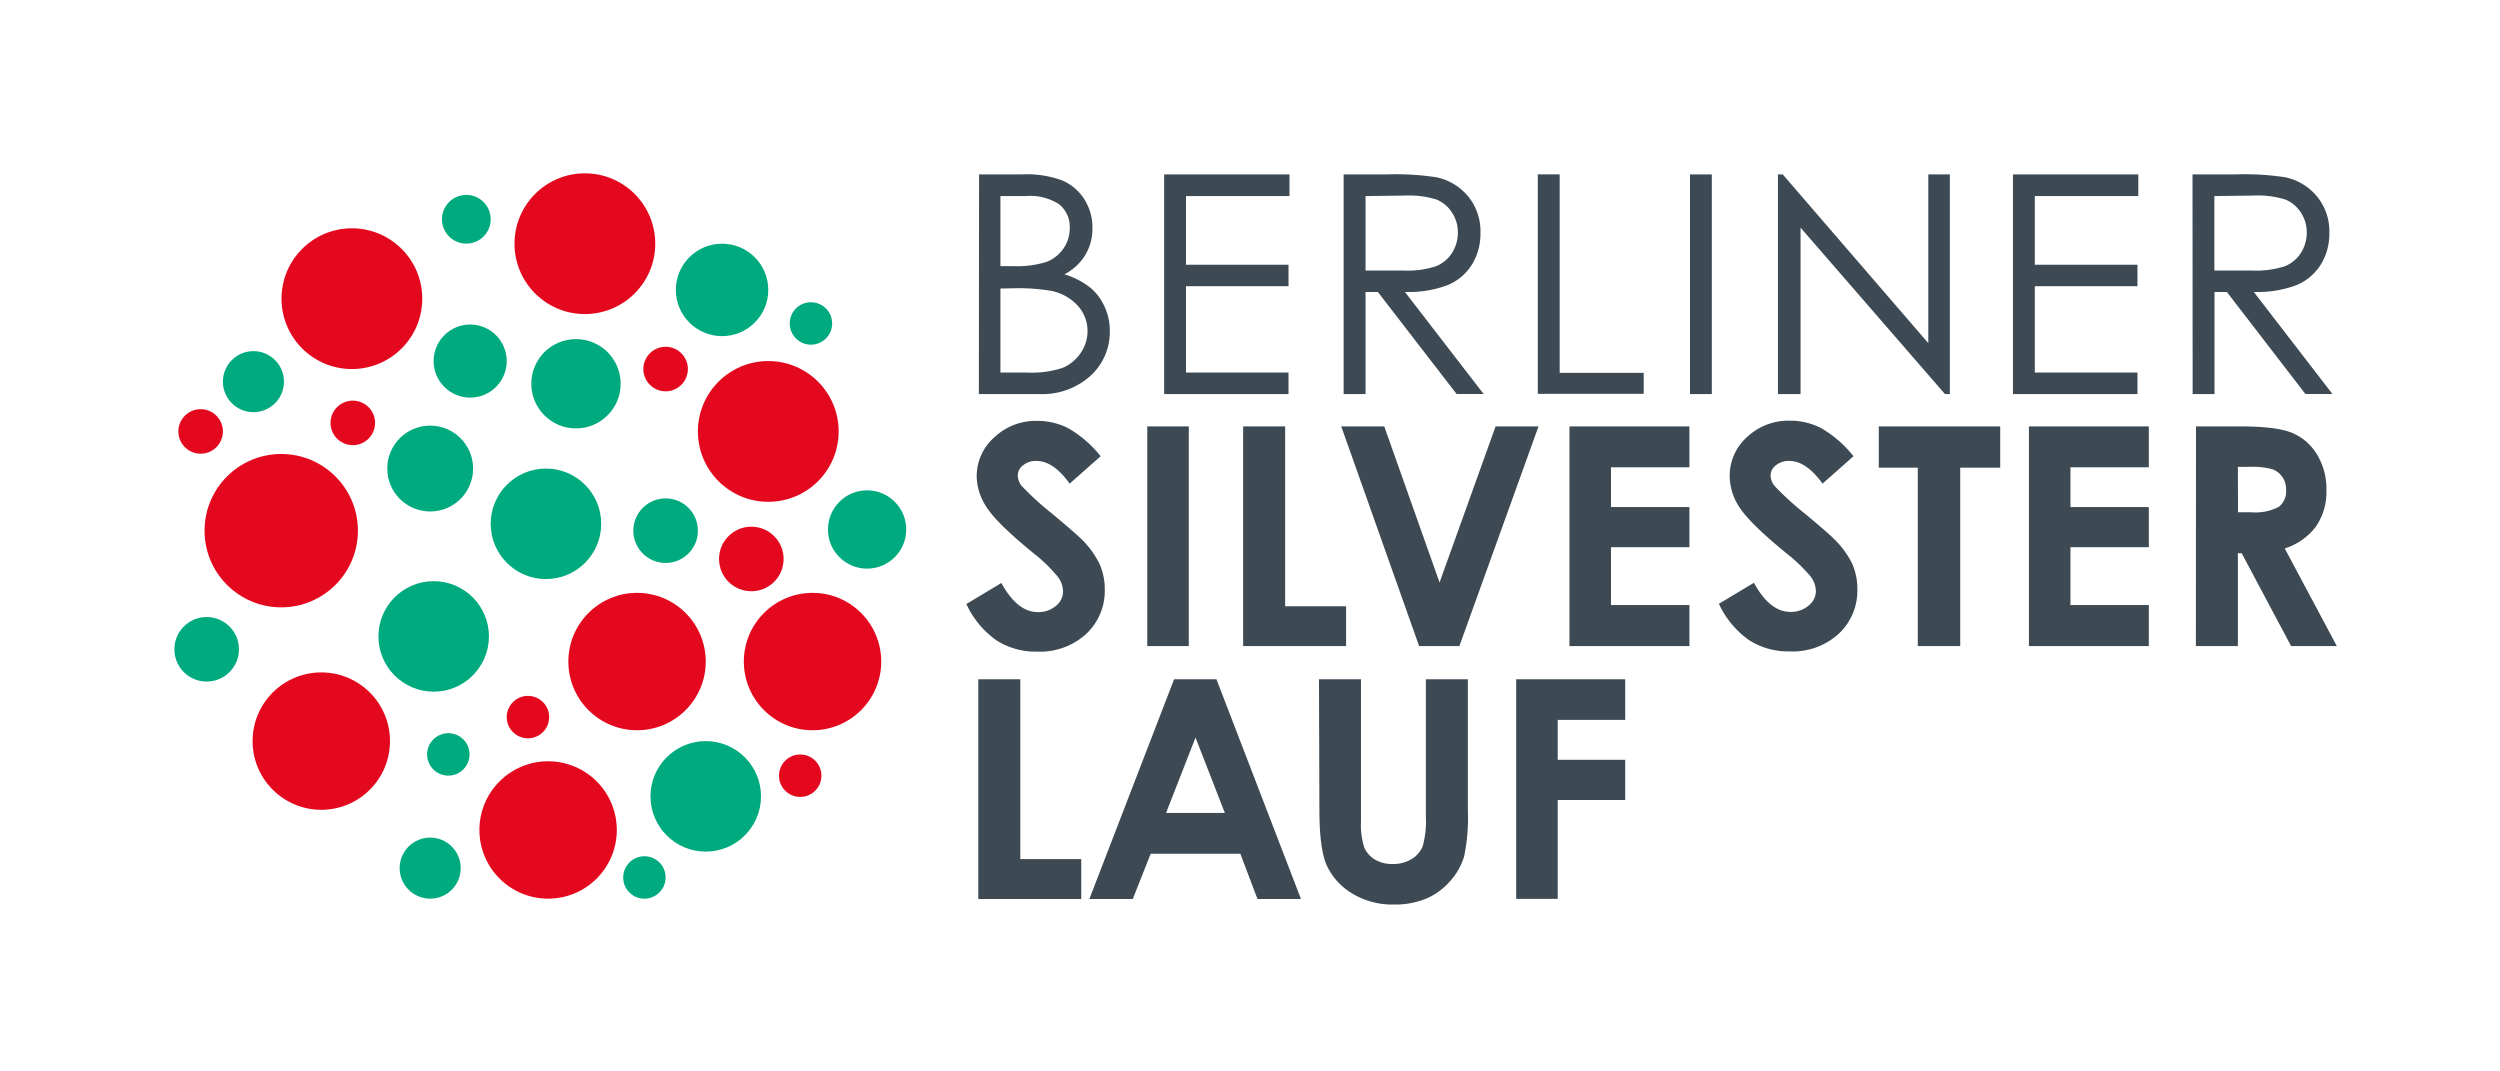 <svg xmlns="http://www.w3.org/2000/svg" id="Ebene_1" data-name="Ebene 1" viewBox="-3 -3 357 153"><g id="deeditor_bgCarrier" stroke-width="0">
    <rect id="dee_c_e" x="-3" y="-3" width="357" height="153" rx="0" fill="#ffffff" strokewidth="0"/>
  </g><defs fill="#000000"><style>.cls-1{fill:#00aa7f;}.cls-2{fill:#e4081e;}.cls-3{fill:#3d4a54;}</style></defs><title>SL_RGB</title><circle class="cls-1" cx="58.43" cy="63.91" r="6.13" fill="#000000"/><circle class="cls-1" cx="79.25" cy="51.8" r="6.38" fill="#000000"/><circle class="cls-1" cx="64.14" cy="48.56" r="5.22" fill="#000000"/><circle class="cls-1" cx="100.11" cy="38.4" r="6.6" fill="#000000"/><circle class="cls-2" cx="47.25" cy="39.65" r="10.05" fill="#000000"/><circle class="cls-2" cx="80.52" cy="31.8" r="10.05" fill="#000000"/><circle class="cls-2" cx="106.71" cy="58.61" r="10.05" fill="#000000"/><circle class="cls-2" cx="87.97" cy="91.47" r="9.81" fill="#000000"/><circle class="cls-2" cx="42.88" cy="102.83" r="9.81" fill="#000000"/><circle class="cls-2" cx="113.03" cy="91.47" r="9.81" fill="#000000"/><circle class="cls-2" cx="75.27" cy="115.52" r="9.81" fill="#000000"/><circle class="cls-1" cx="97.78" cy="110.72" r="7.89" fill="#000000"/><circle class="cls-1" cx="74.96" cy="71.8" r="7.89" fill="#000000"/><circle class="cls-1" cx="58.93" cy="87.88" r="7.89" fill="#000000"/><circle class="cls-1" cx="26.51" cy="89.72" r="4.61" fill="#000000"/><circle class="cls-2" cx="104.29" cy="76.82" r="4.61" fill="#000000"/><circle class="cls-1" cx="92.05" cy="72.78" r="4.61" fill="#000000"/><circle class="cls-1" cx="33.19" cy="51.5" r="4.36" fill="#000000"/><circle class="cls-1" cx="58.43" cy="120.97" r="4.36" fill="#000000"/><circle class="cls-2" cx="47.38" cy="57.39" r="3.18" fill="#000000"/><circle class="cls-2" cx="92.05" cy="49.7" r="3.18" fill="#000000"/><circle class="cls-1" cx="112.8" cy="43.19" r="3.03" fill="#000000"/><circle class="cls-2" cx="72.39" cy="99.4" r="3.03" fill="#000000"/><circle class="cls-1" cx="61.02" cy="104.73" r="3.03" fill="#000000"/><circle class="cls-1" cx="89.02" cy="122.3" r="3.03" fill="#000000"/><circle class="cls-2" cx="111.27" cy="107.77" r="3.03" fill="#000000"/><circle class="cls-2" cx="25.65" cy="58.61" r="3.18" fill="#000000"/><circle class="cls-1" cx="63.59" cy="28.31" r="3.48" fill="#000000"/><circle class="cls-1" cx="120.82" cy="72.61" r="5.59" fill="#000000"/><circle class="cls-2" cx="37.16" cy="72.78" r="10.95" fill="#000000"/><path class="cls-3" d="M136.81,21.9H143a14.6,14.6,0,0,1,5.72.88,7,7,0,0,1,3.15,2.72A7.48,7.48,0,0,1,153,29.57a7.3,7.3,0,0,1-1,3.81,7.53,7.53,0,0,1-3,2.79,11.26,11.26,0,0,1,3.75,1.95,7.59,7.59,0,0,1,2,2.71,8,8,0,0,1,.73,3.44,8.45,8.45,0,0,1-2.75,6.39,10.26,10.26,0,0,1-7.37,2.61h-8.58ZM139.86,25V35h1.79a14.08,14.08,0,0,0,4.79-.6,5.26,5.26,0,0,0,2.43-1.92,5.13,5.13,0,0,0,.89-2.92,4.14,4.14,0,0,0-1.5-3.38A7.57,7.57,0,0,0,143.48,25Zm0,13.2v12h3.88a13.82,13.82,0,0,0,5-.67,5.77,5.77,0,0,0,2.56-2.1,5.49,5.49,0,0,0,1-3.1,5.39,5.39,0,0,0-1.36-3.64,7,7,0,0,0-3.75-2.14,27.67,27.67,0,0,0-5.55-.38Z" fill="#000000"/><path class="cls-3" d="M163.24,21.9h17.9V25H166.36V34.8H181v3.07H166.36V50.2H181v3.07H163.24Z" fill="#000000"/><path class="cls-3" d="M188.87,21.9h6.23a38.28,38.28,0,0,1,7.05.42,8,8,0,0,1,4.52,2.75,7.85,7.85,0,0,1,1.74,5.18,8.36,8.36,0,0,1-1.2,4.5,7.45,7.45,0,0,1-3.43,2.94,15.68,15.68,0,0,1-6.16,1l11.24,14.57H205L193.76,38.7H192V53.27h-3.13ZM192,25V35.63l5.38,0a13.29,13.29,0,0,0,4.62-.59,4.85,4.85,0,0,0,2.34-1.91,5.33,5.33,0,0,0,.84-2.93,5.06,5.06,0,0,0-.85-2.87,4.77,4.77,0,0,0-2.23-1.85,13.57,13.57,0,0,0-4.6-.55Z" fill="#000000"/><path class="cls-3" d="M216.6,21.9h3.12V50.24h12v3H216.6Z" fill="#000000"/><path class="cls-3" d="M238.33,21.9h3.12V53.27h-3.12Z" fill="#000000"/><path class="cls-3" d="M250.89,53.27V21.9h.68L272.36,46V21.9h3.08V53.27h-.7L254.12,29.51V53.27Z" fill="#000000"/><path class="cls-3" d="M284.45,21.9h17.9V25H287.57V34.8h14.66v3.07H287.57V50.2h14.66v3.07H284.45Z" fill="#000000"/><path class="cls-3" d="M310.09,21.9h6.22a38.13,38.13,0,0,1,7.05.42,8,8,0,0,1,4.52,2.75,7.81,7.81,0,0,1,1.75,5.18,8.36,8.36,0,0,1-1.2,4.5A7.5,7.5,0,0,1,325,37.69a15.68,15.68,0,0,1-6.16,1l11.23,14.57h-3.86L315,38.7h-1.77V53.27h-3.12ZM313.21,25V35.63l5.38,0a13.32,13.32,0,0,0,4.63-.59,4.85,4.85,0,0,0,2.34-1.91,5.33,5.33,0,0,0,.84-2.93,5.06,5.06,0,0,0-.85-2.87,4.75,4.75,0,0,0-2.24-1.85,13.5,13.5,0,0,0-4.59-.55Z" fill="#000000"/><path class="cls-3" d="M154.17,62.15l-4.42,3.91q-2.33-3.24-4.74-3.24a2.85,2.85,0,0,0-1.92.63,1.81,1.81,0,0,0-.75,1.41,2.47,2.47,0,0,0,.53,1.5,42.31,42.31,0,0,0,4.38,4c2.28,1.9,3.66,3.11,4.15,3.6A12.77,12.77,0,0,1,154,77.5a8.72,8.72,0,0,1,.76,3.66,8.4,8.4,0,0,1-2.67,6.38,9.76,9.76,0,0,1-7,2.51,10.31,10.31,0,0,1-5.84-1.64A12.88,12.88,0,0,1,135,83.25l5-3q2.26,4.16,5.21,4.16a3.84,3.84,0,0,0,2.59-.9,2.63,2.63,0,0,0,1-2.06,3.55,3.55,0,0,0-.79-2.14A22,22,0,0,0,144.59,76q-5.13-4.18-6.62-6.45a8.21,8.21,0,0,1-1.5-4.54A7.39,7.39,0,0,1,139,59.44a8.61,8.61,0,0,1,6.14-2.34,9.58,9.58,0,0,1,4.47,1.09A16.25,16.25,0,0,1,154.17,62.15Z" fill="#000000"/><path class="cls-3" d="M160.83,57.89h5.93V89.26h-5.93Z" fill="#000000"/><path class="cls-3" d="M174.52,57.89h6V83.57h8.7v5.69H174.52Z" fill="#000000"/><path class="cls-3" d="M188.53,57.89h6.14l7.9,22.29,8-22.29h6.13L205.4,89.26h-5.75Z" fill="#000000"/><path class="cls-3" d="M221.12,57.89h17.13v5.84h-11.2v5.68h11.2v5.73h-11.2V83.4h11.2v5.86H221.12Z" fill="#000000"/><path class="cls-3" d="M261.68,62.15l-4.42,3.91q-2.34-3.24-4.75-3.24a2.88,2.88,0,0,0-1.92.63,1.81,1.81,0,0,0-.75,1.41,2.42,2.42,0,0,0,.54,1.5,40.12,40.12,0,0,0,4.38,4c2.27,1.9,3.66,3.11,4.14,3.6a12.83,12.83,0,0,1,2.58,3.51,8.88,8.88,0,0,1,.75,3.66,8.4,8.4,0,0,1-2.67,6.38,9.75,9.75,0,0,1-7,2.51,10.33,10.33,0,0,1-5.84-1.64,13,13,0,0,1-4.26-5.16l5-3q2.26,4.16,5.22,4.16a3.83,3.83,0,0,0,2.58-.9,2.64,2.64,0,0,0,1.05-2.06,3.61,3.61,0,0,0-.79-2.14A22.69,22.69,0,0,0,252.09,76q-5.11-4.18-6.62-6.45A8.19,8.19,0,0,1,244,65a7.41,7.41,0,0,1,2.48-5.59,8.63,8.63,0,0,1,6.14-2.34,9.65,9.65,0,0,1,4.48,1.09A16.39,16.39,0,0,1,261.68,62.15Z" fill="#000000"/><path class="cls-3" d="M265.29,57.89h17.34v5.89h-5.71V89.26h-6.06V63.78h-5.57Z" fill="#000000"/><path class="cls-3" d="M286.73,57.89h17.12v5.84H292.66v5.68h11.19v5.73H292.66V83.4h11.19v5.86H286.73Z" fill="#000000"/><path class="cls-3" d="M310.59,57.89h6.33c3.47,0,5.93.31,7.4.93a7.51,7.51,0,0,1,3.55,3.08,9.4,9.4,0,0,1,1.34,5.1,8.68,8.68,0,0,1-1.48,5.17,9,9,0,0,1-4.47,3.15l7.44,13.94h-6.53L317.11,76h-.54V89.26h-6Zm6,12.26h1.87a7.29,7.29,0,0,0,3.92-.75,2.78,2.78,0,0,0,1.07-2.48A3,3,0,0,0,321.48,64a10.91,10.91,0,0,0-3.28-.33h-1.63Z" fill="#000000"/><path class="cls-3" d="M136.7,94h6v25.68h8.7v5.7H136.7Z" fill="#000000"/><path class="cls-3" d="M164.66,94h6.05l12.07,31.38h-6.21l-2.45-6.47h-12.8l-2.56,6.47h-6.2Zm3.06,8.32-4.21,10.77h8.4Z" fill="#000000"/><path class="cls-3" d="M185.35,94h6v20.29a10.67,10.67,0,0,0,.46,3.71,3.76,3.76,0,0,0,1.52,1.74,4.78,4.78,0,0,0,2.55.64,5,5,0,0,0,2.72-.72,3.8,3.8,0,0,0,1.57-1.84,13.45,13.45,0,0,0,.44-4.28V94h6v18.71a27,27,0,0,1-.53,6.57,9.19,9.19,0,0,1-2,3.54,9.38,9.38,0,0,1-3.46,2.52,11.72,11.72,0,0,1-4.57.83,11.11,11.11,0,0,1-5.94-1.57,9.15,9.15,0,0,1-3.61-3.93q-1.09-2.36-1.09-8Z" fill="#000000"/><path class="cls-3" d="M213.51,94h15.57V99.8h-9.64v5.7h9.64v5.74h-9.64v14.12h-5.93Z" fill="#000000"/></svg>